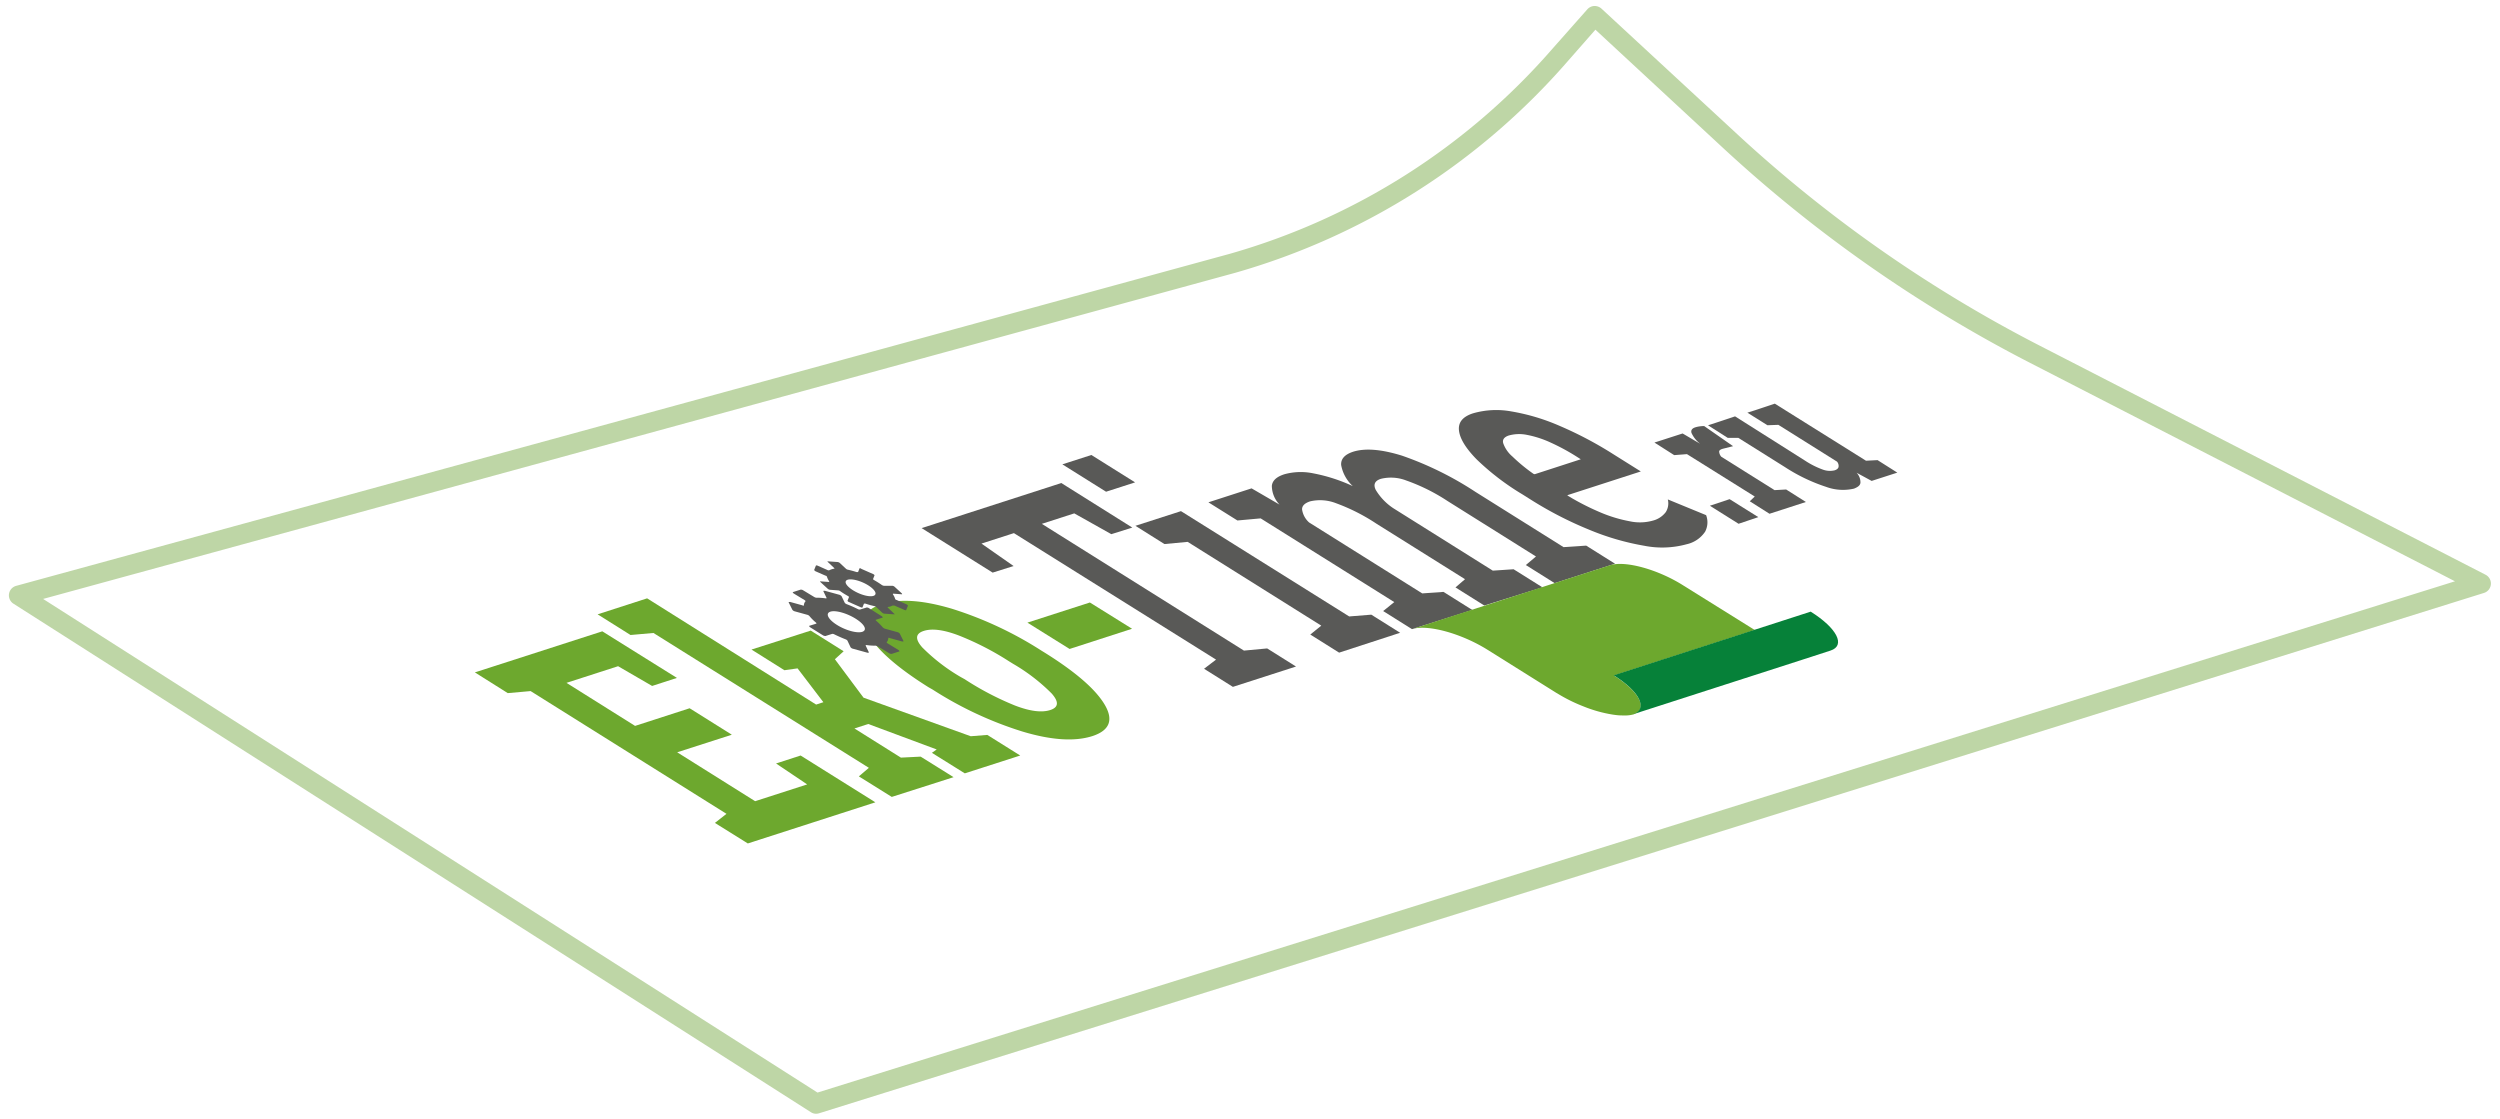 <svg xmlns="http://www.w3.org/2000/svg" id="Layer_1" data-name="Layer 1" viewBox="0 0 379.84 170.08"><defs><style>.cls-1{fill:#bed6a6;}.cls-2{fill:#6da82e;}.cls-3{fill:#595957;}.cls-4{fill:#068139;}</style></defs><path class="cls-1" d="M124,169.22a1.44,1.44,0,0,1-.8-.24L2.09,91.75A1.5,1.5,0,0,1,2.5,89L186.86,38.56a102,102,0,0,0,49-31.14l5.31-6a1.53,1.53,0,0,1,1.05-.51,1.57,1.57,0,0,1,1.1.4L263.64,20.1a207,207,0,0,0,46,32.28l68,34.94a1.5,1.5,0,0,1-.24,2.77L124.44,169.15A1.69,1.69,0,0,1,124,169.22ZM6.55,91l117.66,75L373,88.32,308.28,55.05A210,210,0,0,1,261.6,22.3L242.4,4.51,238.11,9.4a105.13,105.13,0,0,1-50.44,32.05Z"></path><path class="cls-2" d="M111.19,111.63l-8.3,2.67,11.84,7.43,7.91-2.55L117.91,116l3.73-1.21L133,121.9l-19.38,6.25-5-3.12,1.76-1.38L80.62,105l-3.47.31-5-3.15,2.61-.84,16.75-5.4L102.85,103l-3.77,1.22-5.17-3-7.84,2.53,10.42,6.54,8.29-2.68Z"></path><path class="cls-2" d="M95.8,96.48l-5-3.14,7.52-2.43L124,107.05l1.1-.36-3.92-5.14-2,.28-5-3.14,9-2.88,5,3.14-1.33,1.21,4.35,5.84,16.29,5.86,2.52-.2,5,3.13-8.42,2.71-5-3.12.73-.51L131.92,110l-2.1.68,7.06,4.43,3-.15,5,3.12-9.39,3-5-3.12,1.52-1.3L99.28,96.17Z"></path><path class="cls-2" d="M141.05,104.4q-6.88-4.32-9-7.81t1.91-4.8q4-1.29,10.7.71a56.45,56.45,0,0,1,13.58,6.36l.6.37q6.94,4.35,9,7.83T166,111.83q-4.06,1.31-10.71-.7a55.9,55.9,0,0,1-13.59-6.36Zm5.51-1.21a44.53,44.53,0,0,0,7.64,4q3.42,1.32,5.37.69c1.27-.41,1.34-1.24.22-2.51a28.26,28.26,0,0,0-5.86-4.51l-.6-.37a44,44,0,0,0-7.58-3.91q-3.48-1.34-5.4-.72c-1.28.41-1.34,1.26-.2,2.53a28.27,28.27,0,0,0,5.81,4.47Z"></path><path class="cls-2" d="M172,95.53l-9.49,3.07-6.41-4,9.49-3.06Z"></path><path class="cls-3" d="M187.32,104.36l-4.38-2.75,1.82-1.39L154.05,81l-4.93,1.59L154,86l-3.18,1-10.79-6.76,21.22-6.85,10.79,6.77-3.19,1L163.22,78l-4.93,1.59L189,98.85l3.53-.33,4.38,2.75Z"></path><path class="cls-3" d="M203.46,99.16l-4.38-2.75,1.67-1.35-20.3-12.73-3.53.33-4.41-2.77,6.92-2.23,25.56,16,3.36-.27,4.38,2.75ZM168.05,74.71l-6.64-4.16,4.41-1.42,6.64,4.16Z"></path><path class="cls-3" d="M214.53,95.59l-4.38-2.75,1.69-1.36-20.3-12.72-3.53.32-4.41-2.76,6.56-2.12,4.25,2.47a4.17,4.17,0,0,1-1.17-2.85c.08-.8.71-1.38,1.89-1.76a9.36,9.36,0,0,1,4.41-.14,25.54,25.54,0,0,1,6,1.94,5.72,5.72,0,0,1-1.77-3.21q-.09-1.37,1.77-2,2.74-.89,7.47.58a50.23,50.23,0,0,1,11.14,5.49l13.41,8.41L241,82.9l4.38,2.75-9.17,2.95-4.38-2.75,1.54-1.3-13.44-8.43A28.86,28.86,0,0,0,213.65,73a6.45,6.45,0,0,0-3.84-.25c-.93.3-1.19.86-.78,1.69a8.7,8.7,0,0,0,2.67,2.78l15.11,9.48,3.16-.21,4.39,2.75L225.52,92l-4.38-2.75L222.59,88l-13.44-8.42A29.23,29.23,0,0,0,203,76.46a6.66,6.66,0,0,0-3.93-.29c-.83.27-1.24.67-1.24,1.21a3.26,3.26,0,0,0,1.07,2l17.19,10.78,3.23-.23,4.38,2.75Z"></path><path class="cls-3" d="M256.26,82.69a14,14,0,0,1-6.44.23,38.75,38.75,0,0,1-8.35-2.43,56.67,56.67,0,0,1-8.94-4.61l-1.19-.75a38.19,38.19,0,0,1-7-5.35c-1.66-1.7-2.54-3.16-2.67-4.39s.58-2.09,2.13-2.59a12.75,12.75,0,0,1,5.83-.29,31.39,31.39,0,0,1,7.3,2.18,57.06,57.06,0,0,1,8.27,4.37l4.1,2.57-11.17,3.61.11.1a38.37,38.37,0,0,0,4.89,2.5,21.2,21.2,0,0,0,4.48,1.36,7.26,7.26,0,0,0,3.48-.09,3.58,3.58,0,0,0,2-1.3,2.48,2.48,0,0,0,.31-1.93l5.82,2.39a3.05,3.05,0,0,1-.15,2.51A4.56,4.56,0,0,1,256.26,82.69ZM233.18,72.05l7-2.27-.74-.47a32.17,32.17,0,0,0-3.91-2.1,15.54,15.54,0,0,0-3.5-1.13,5.88,5.88,0,0,0-2.8.09c-.68.23-1,.62-.83,1.19a4.69,4.69,0,0,0,1.39,2A25.85,25.85,0,0,0,233,72Z"></path><path class="cls-3" d="M264.15,79.58l-4.36-2.74,3-1,4.36,2.73Z"></path><path class="cls-3" d="M268.85,78.06l-3-1.9.76-.72L256.31,69l-1.94.15-3-1.91,4.28-1.38,2.23,1.31.43.25A4.39,4.39,0,0,1,257,65.78c-.12-.41.08-.7.6-.86a4.29,4.29,0,0,1,.58-.13,5.83,5.83,0,0,1,.74-.06l4.4,3.06-1.51.38c-.39.1-.6.24-.61.44a1.33,1.33,0,0,0,.32.78l8.1,5.08,1.76-.1,3,1.9Z"></path><path class="cls-3" d="M281.69,74.24a7.42,7.42,0,0,1-4.24-.27,26.46,26.46,0,0,1-6.25-3l-7.08-4.44-1.61,0-3-1.91,1.11-.36,3-1L274.27,70a12.91,12.91,0,0,0,2.66,1.34,3.09,3.09,0,0,0,1.82.12c.33-.11.53-.27.59-.5a1,1,0,0,0-.23-.82l-8.91-5.59-1.66.06-3.05-1.91,1.17-.37,3-1L283.51,70l1.76-.09,3,1.9-3.9,1.26-2.28-1.24a2.14,2.14,0,0,1,.58,1.51C282.63,73.74,282.3,74,281.69,74.24Z"></path><path class="cls-3" d="M131.68,92.3l-1,.31a.56.56,0,0,1-.35-.07,17.55,17.55,0,0,0-1.68-.74.68.68,0,0,1-.3-.21l-.48-1a.71.71,0,0,0-.37-.23l-2.18-.6c-.16,0-.26,0-.22.07l.48,1c0,.07,0,.1-.15.08a8.3,8.3,0,0,0-1.36-.09.84.84,0,0,1-.37-.12l-1.65-1a.63.63,0,0,0-.42-.11l-1.15.37c-.08,0,0,.12.11.21l1.65,1c.12.07.18.16.14.2a.89.89,0,0,0-.24.6c0,.06-.09.08-.23,0l-1.85-.51c-.17,0-.27,0-.23.07l.56,1.12a.69.69,0,0,0,.38.24l1.85.51a.69.69,0,0,1,.35.19,7.34,7.34,0,0,0,1,1c.09.08.12.15,0,.18l-1,.31c-.09,0,0,.13.11.22l1.93,1.21a.73.73,0,0,0,.42.12l1-.32a.58.58,0,0,1,.35.08c.55.27,1.12.52,1.68.74a.61.61,0,0,1,.3.21l.47,1a.64.64,0,0,0,.38.23l2.18.6c.16,0,.26,0,.22-.07l-.48-1c0-.07,0-.11.15-.09a8.26,8.26,0,0,0,1.35.09.75.75,0,0,1,.38.13l1.65,1a.7.7,0,0,0,.42.12l1.14-.37c.09,0,0-.13-.1-.22l-1.65-1c-.12-.08-.18-.16-.14-.2a1,1,0,0,0,.24-.61c0-.06.09-.07.23,0l1.85.51c.17,0,.27,0,.22-.07l-.56-1.12a.66.66,0,0,0-.37-.23l-1.85-.51a.79.79,0,0,1-.35-.2,10.8,10.8,0,0,0-1-1c-.1-.08-.12-.15-.05-.17l1-.32c.08,0,0-.12-.11-.21l-1.94-1.22A.62.62,0,0,0,131.68,92.3ZM131,96c-.79.25-2.52-.22-3.85-1.06s-1.78-1.73-1-2,2.51.22,3.85,1.06S131.83,95.72,131,96Z"></path><path class="cls-3" d="M130.59,86.36l-.22.56s-.11,0-.22,0c-.46-.15-.91-.27-1.32-.36a.61.61,0,0,1-.3-.15l-.93-.87a.7.7,0,0,0-.34-.15l-1.45-.1c-.11,0-.14,0,0,.13l.92.87c.07.06.07.11,0,.12a2.06,2.06,0,0,0-.7.22.32.32,0,0,1-.26,0l-1.53-.68c-.14-.06-.26-.06-.28,0l-.26.65s.08.14.21.2l1.53.67c.12,0,.2.12.21.18a2.54,2.54,0,0,0,.34.68c0,.06,0,.1-.07.09l-1.24-.09c-.11,0-.13,0,0,.13l1.09,1a.65.65,0,0,0,.35.15l1.23.09a.57.57,0,0,1,.31.12,11.74,11.74,0,0,0,1.17.73c.11.06.17.13.16.17l-.22.55c0,.05.07.14.21.2l1.79.79c.14.06.27.07.28,0l.22-.55s.11,0,.22,0a11.62,11.62,0,0,0,1.32.37.7.7,0,0,1,.3.14l.93.87a.65.65,0,0,0,.34.15l1.46.1c.1,0,.13,0,0-.12l-.92-.87c-.07-.07-.07-.12,0-.13a1.86,1.86,0,0,0,.7-.22s.15,0,.26,0l1.53.67c.14.06.26.07.28,0l.26-.65s-.08-.14-.21-.2l-1.53-.67c-.12,0-.2-.12-.21-.17a2.27,2.27,0,0,0-.34-.68c0-.06,0-.1.08-.1l1.23.09c.11,0,.13,0,.05-.13l-1.09-1a.66.66,0,0,0-.35-.16L134.29,89a.8.8,0,0,1-.31-.12c-.35-.25-.75-.5-1.17-.74-.11-.06-.17-.13-.16-.17l.22-.55c0-.05-.07-.14-.21-.2l-1.79-.79C130.73,86.32,130.61,86.31,130.59,86.36ZM133,90.3c-.18.45-1.33.37-2.57-.18s-2.1-1.35-1.93-1.8,1.33-.37,2.57.17S133.19,89.85,133,90.3Z"></path><path class="cls-2" d="M244.62,85.88,218.81,94.2l-4.28,1.39c2.36-.77,7.52.65,11.52,3.16l10.44,6.54.13.07h0a24.26,24.26,0,0,0,3.92,1.95,20.41,20.41,0,0,0,4.53,1.27l.45.06h0a7.47,7.47,0,0,0,.92.06h.72a4.7,4.7,0,0,0,1-.15h0c2.29-.78,1-3.43-2.95-5.92l21.4-6.91L255.83,89C251.94,86.51,246.92,85.14,244.62,85.88Z"></path><path class="cls-4" d="M245.18,102.6c4,2.49,5.24,5.14,2.95,5.92l25.69-8.28,4.29-1.39c2.36-.76,1-3.41-3-5.92Z"></path></svg>